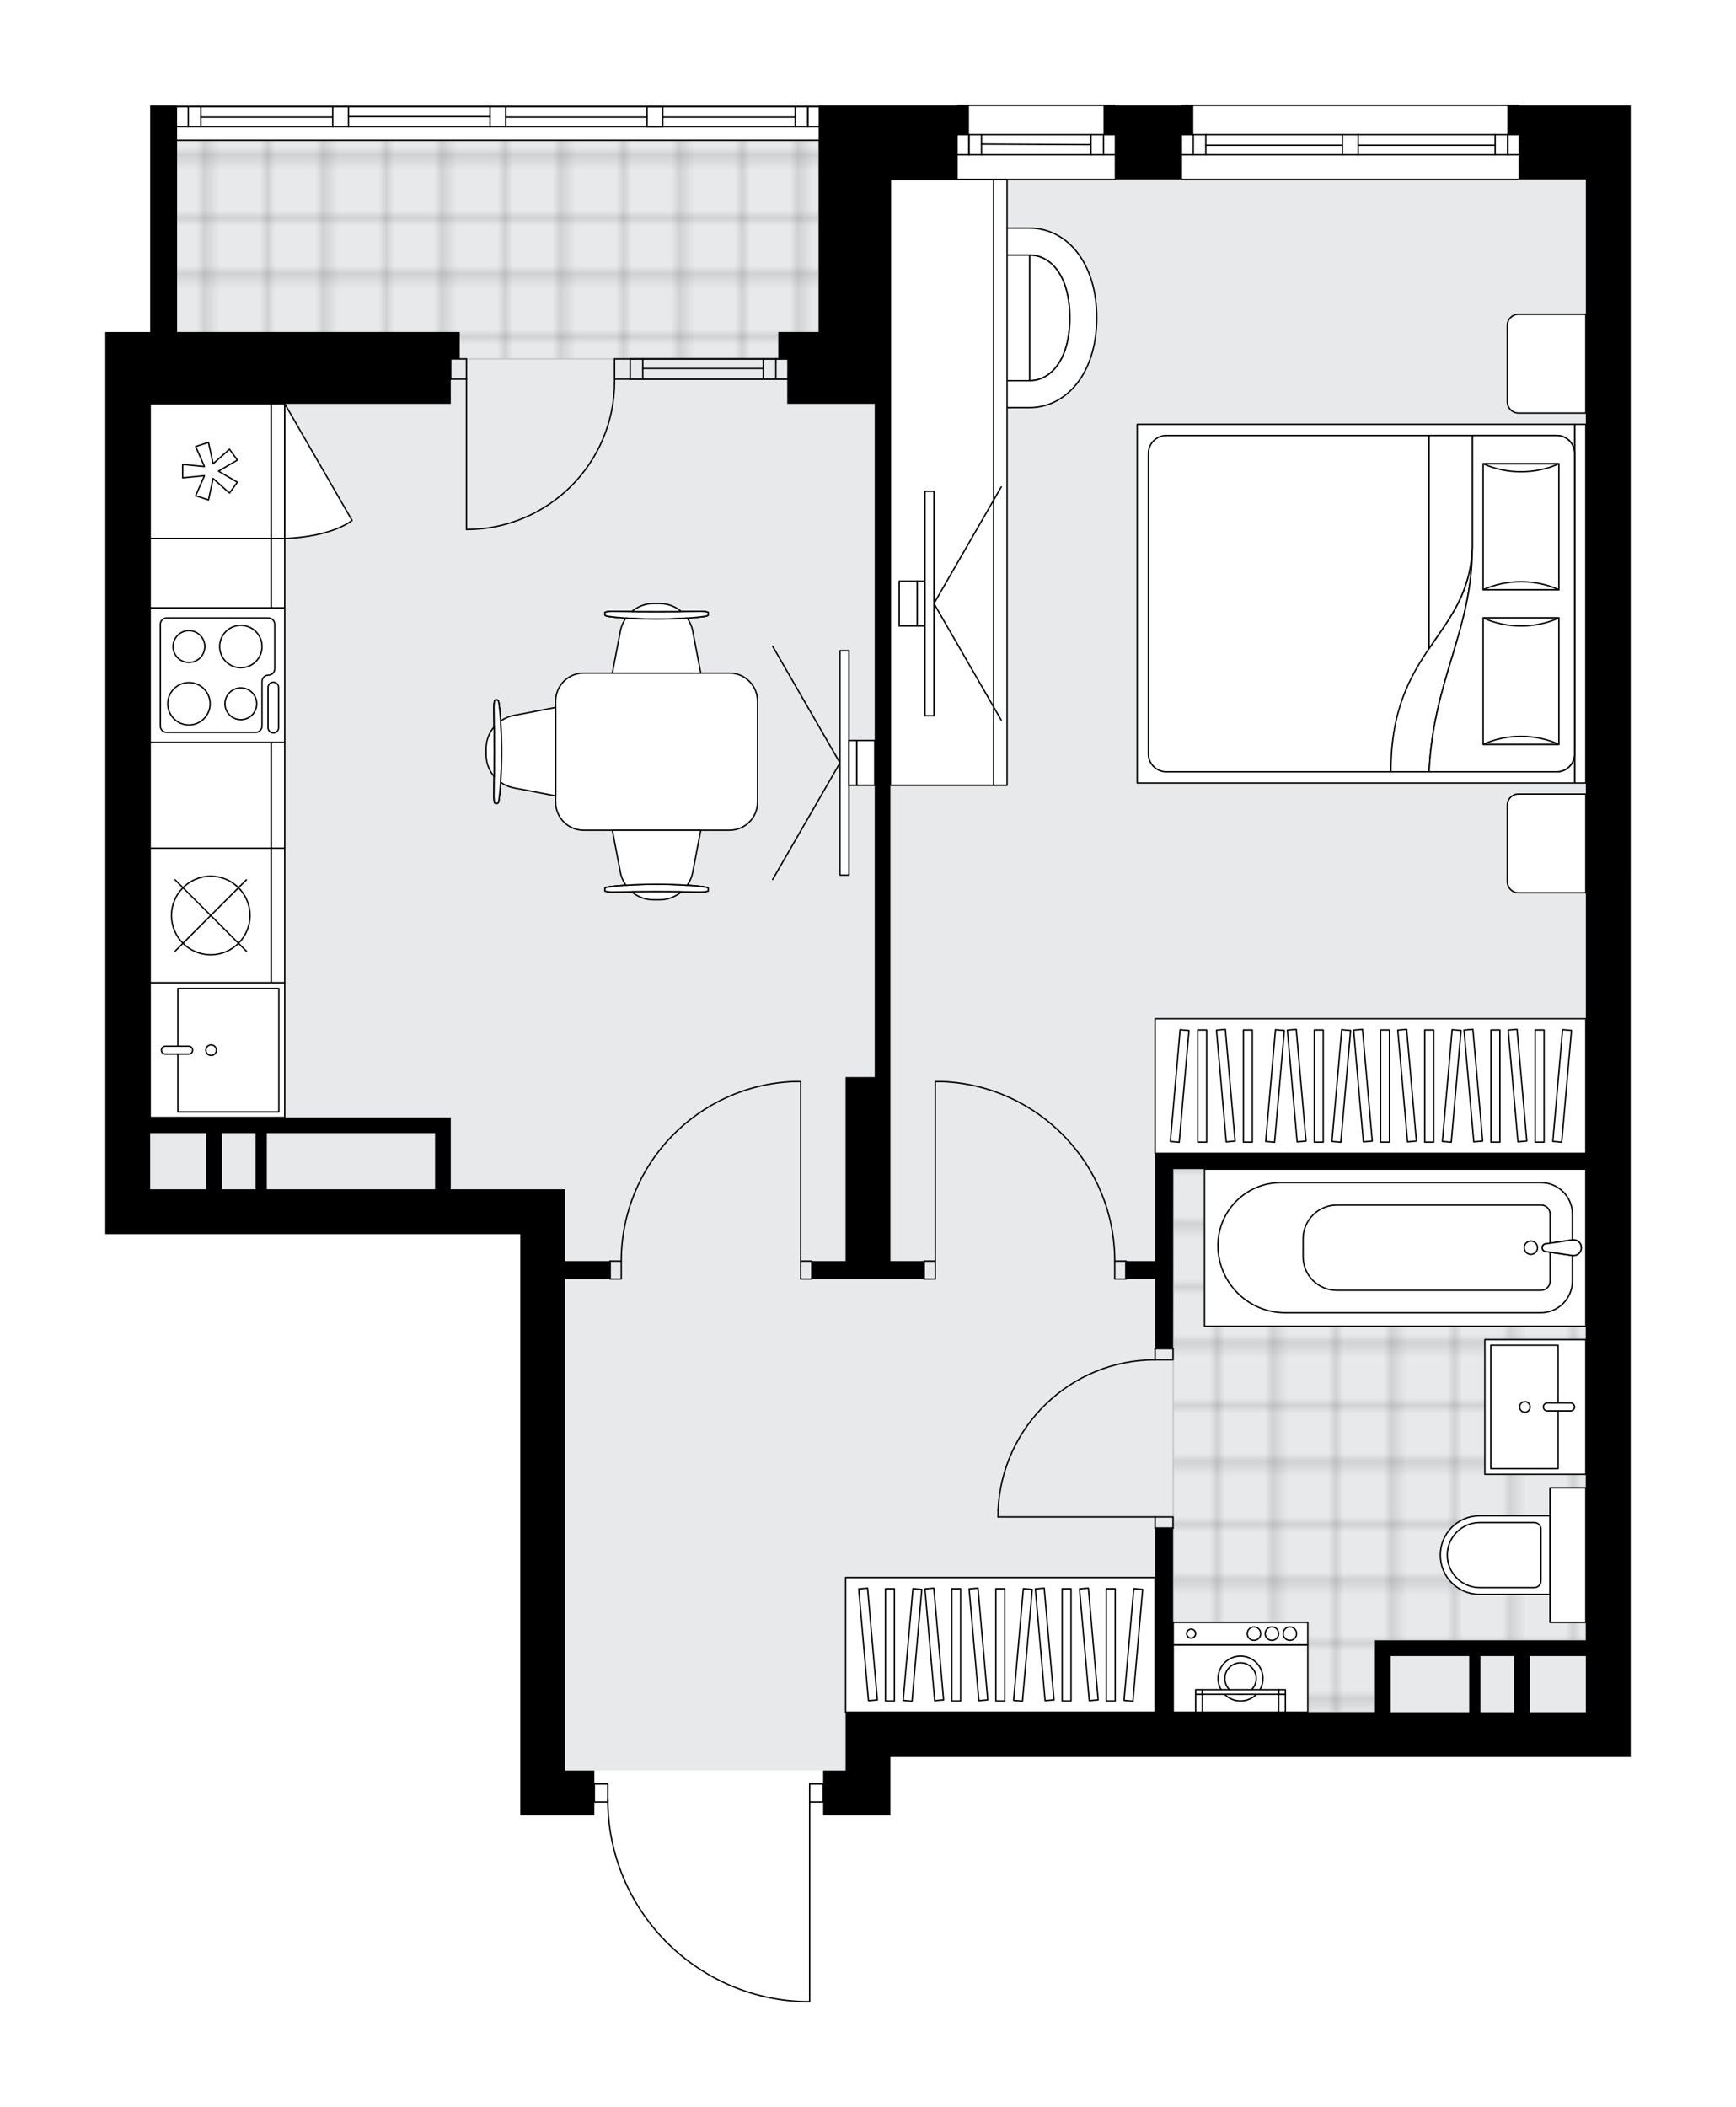 <svg xmlns="http://www.w3.org/2000/svg" xmlns:xlink="http://www.w3.org/1999/xlink" height="2000px" id="Layer_1" style="enable-background:new 0 0 1648.54 2000;" version="1.1" viewBox="0 0 1648.54 2000" width="1648.54px" x="0px" y="0px" xml:space="preserve">
<style type="text/css">
	.st0{fill:none;}
	.st1{opacity:0.25;fill:none;stroke:#070606;stroke-width:0.4;stroke-miterlimit:10;}
	.st2{fill:#FFFFFF;}
	.st3{fill:#E7E9EA;}
	.st4{fill:url(#SVGID_1_);stroke:#C8C8C8;stroke-width:1.3;stroke-miterlimit:10;}
	
		.st5{fill:url(#SVGID_00000020361128812070126920000003242478644290904483_);stroke:#C8C8C8;stroke-width:1.3;stroke-miterlimit:10;}
	.st6{fill:none;stroke:#000000;stroke-width:1.3;stroke-linecap:round;stroke-linejoin:round;stroke-miterlimit:10;}
	.st7{fill:#FFFFFF;stroke:#000000;stroke-width:1.3;stroke-linecap:round;stroke-linejoin:round;stroke-miterlimit:10;}
	.st8{font-family:'Arial-BoldMT';}
	.st9{font-size:111.65px;}
	.st10{font-size:94.473px;}
	.st11{font-family:'ArialMT';}
	.st12{font-size:40px;}
</style>
<pattern height="14.57" id="New_Pattern_Swatch_2" patternUnits="userSpaceOnUse" style="overflow:visible;" viewBox="7.49 -22.06 14.57 14.57" width="14.57" x="-175.48" y="0.49">
	<g>
		<rect class="st0" height="14.57" width="14.57" x="7.49" y="-22.06" />
		<g>
			<rect class="st1" height="7.29" width="7.29" x="14.77" y="-7.49" />
		</g>
		<g>
			<rect class="st1" height="7.29" width="7.29" x="0.2" y="-7.49" />
		</g>
		<g>
			<rect class="st1" height="7.29" width="7.29" x="22.06" y="-14.77" />
		</g>
		<g>
			<rect class="st1" height="7.29" width="7.29" x="7.49" y="-14.77" />
			<rect class="st1" height="7.29" width="7.29" x="14.77" y="-22.06" />
		</g>
		<g>
			<rect class="st1" height="7.29" width="7.29" x="0.2" y="-22.06" />
		</g>
		<g>
			<rect class="st1" height="7.29" width="7.29" x="22.06" y="-29.35" />
		</g>
		<g>
			<rect class="st1" height="7.29" width="7.29" x="7.49" y="-29.35" />
		</g>
	</g>
</pattern>
<path class="st2" d="M1548.54,100v8.52v19.17v255.62v447.34v191.72v453.73v191.72h-42.6H845.57v55.39h-42.6h-21.3  v-12.13h-12.13v184.93v2.83v1.16c0,0.36-0.29,0.65-0.65,0.65h-5.93v-0.01c-50.19-1.57-97.08-22.26-132.07-58.3  c-34.41-35.44-53.64-81.96-54.34-131.25h-12.17v12.13h-70.3v-42.6v-160.28v-348.84H142.6H100v-4.29V979.77V532.43v-71.5V340.71  v-25.56h42.6v-30.79V131.95V107.8V100h25.56v0.42h147.81h14.91h134.44h14.91h134.2h14.91H777.4c0,0,0,0,0,0V100h131.42  c0-0.36,0.29-0.65,0.65-0.65h149.12c0.36,0,0.65,0.29,0.65,0.65h62.6c0-0.36,0.29-0.65,0.65-0.65h319.53c0.36,0,0.65,0.29,0.65,0.65  H1548.54z" id="background" />
<g id="floor">
	<polygon class="st3" points="1505.93,170.3 845.57,170.3 845.57,133.02 168.17,133.02 168.17,383.32 142.6,383.32 142.6,1128.89    536.69,1128.89 536.69,1518.88 536.69,1625.23 536.69,1680.61 802.97,1680.61 802.97,1625.23 1505.93,1625.23  " />
	<pattern id="SVGID_1_" patternTransform="matrix(7.515 0 0 7.515 45704.375 33852.012)" xlink:href="#New_Pattern_Swatch_2">
	</pattern>
	<rect class="st4" height="207.69" width="611.18" x="166.23" y="133.02" />
	
		<pattern id="SVGID_00000065043588275320429810000015709301233105844406_" patternTransform="matrix(7.515 0 0 7.515 45704.375 33852.012)" xlink:href="#New_Pattern_Swatch_2">
	</pattern>
	
		<polygon points="   1505.93,1109.72 1114.12,1109.72 1114.12,1433.51 1114.12,1557.06 1114.12,1625.23 1305.69,1625.23 1305.69,1557.06    1505.93,1557.06  " style="fill:url(#SVGID_00000065043588275320429810000015709301233105844406_);stroke:#C8C8C8;stroke-width:1.3;stroke-miterlimit:10;" />
	<g id="LINE_00000022548907600321830520000012100777436416875181_">
		<line class="st6" x1="598.47" x2="747.58" y1="359.88" y2="359.88" />
	</g>
	<g id="LINE_00000119119516709897860680000007639897604258422155_">
		<line class="st6" x1="598.47" x2="747.58" y1="340.71" y2="340.71" />
	</g>
	<g id="LINE_00000106850982927611690660000017705471842995879584_">
		<line class="st6" x1="610.4" x2="724.85" y1="349.77" y2="349.77" />
	</g>
	<g id="LINE_00000157293934065613170580000018150344938502699448_">
		<line class="st6" x1="736.78" x2="736.78" y1="359.88" y2="340.71" />
	</g>
	<g id="LINE_00000067222455682959577840000006470620771168798869_">
		<line class="st6" x1="610.4" x2="610.4" y1="359.88" y2="340.71" />
	</g>
	<g id="LINE_00000123413112001923611830000004203826461877329341_">
		<line class="st6" x1="598.47" x2="747.58" y1="359.88" y2="359.88" />
	</g>
	<g id="LINE_00000042708455672507514440000006433708536388517035_">
		<line class="st6" x1="747.58" x2="598.47" y1="340.71" y2="340.71" />
	</g>
	<g id="LINE_00000176010166309155121890000016667055186175149740_">
		<line class="st6" x1="724.85" x2="724.85" y1="359.9" y2="340.73" />
	</g>
	<g id="LINE_00000046330184465213666860000004484180360115070345_">
		<line class="st6" x1="598.47" x2="598.47" y1="359.88" y2="340.71" />
	</g>
	<g id="LINE_00000062880345707090805300000009690795810940739456_">
		<line class="st6" x1="1442.03" x2="1122.5" y1="170.3" y2="170.3" />
	</g>
	<g id="LINE_00000112606968729169727790000018268042308937888653_">
		<line class="st6" x1="1122.5" x2="1274.81" y1="127.69" y2="127.69" />
	</g>
	<g id="LINE_00000023985653565646496500000017915564630302567594_">
		<line class="st6" x1="1289.72" x2="1442.03" y1="127.69" y2="127.69" />
	</g>
	<g id="LINE_00000016068124737269014380000007874494996041477052_">
		<line class="st6" x1="1431.76" x2="1431.76" y1="146.86" y2="127.69" />
	</g>
	<g id="LINE_00000060715356885005144650000005086325145478686647_">
		<line class="st6" x1="1133.15" x2="1133.15" y1="146.86" y2="127.69" />
	</g>
	<g id="LINE_00000168805448576607590720000004098414593381431937_">
		<line class="st6" x1="1122.5" x2="1274.81" y1="146.86" y2="146.86" />
	</g>
	<g id="LINE_00000113336780500397341070000009165755720798584980_">
		<line class="st6" x1="1289.72" x2="1442.03" y1="146.86" y2="146.86" />
	</g>
	<g id="LINE_00000004503905477348207160000010855869312677772719_">
		<line class="st6" x1="1289.72" x2="1419.83" y1="137.81" y2="137.81" />
	</g>
	<g id="LINE_00000126288485059983832880000016083995487429675684_">
		<line class="st6" x1="1145.08" x2="1274.81" y1="137.81" y2="137.81" />
	</g>
	<g id="LINE_00000163760029836309581890000007564672240053955773_">
		<line class="st6" x1="1145.08" x2="1145.08" y1="127.69" y2="146.86" />
	</g>
	<g id="LINE_00000123442542974708949750000000904684665646059685_">
		<line class="st6" x1="1431.76" x2="1431.76" y1="146.86" y2="127.69" />
	</g>
	<g id="LINE_00000133520590010438805990000016341714636034673834_">
		<line class="st6" x1="1419.83" x2="1419.83" y1="127.69" y2="146.86" />
	</g>
	<g id="LINE_00000122714828430457700640000006109633178555614136_">
		<line class="st6" x1="1274.81" x2="1274.81" y1="146.86" y2="127.69" />
	</g>
	<g id="LINE_00000140724682877262872960000010841569269364858770_">
		<line class="st6" x1="1274.81" x2="1289.72" y1="127.69" y2="127.69" />
	</g>
	<g id="LINE_00000107570498726835889570000004512792191825504906_">
		<line class="st6" x1="1289.72" x2="1289.72" y1="127.69" y2="146.86" />
	</g>
	<g id="LINE_00000116232557692889466560000002853499579288509866_">
		<line class="st6" x1="1289.72" x2="1274.81" y1="146.86" y2="146.86" />
	</g>
	<g id="LINE_00000051343311445845368600000004944759972918450623_">
		<line class="st6" x1="1122.5" x2="1442.03" y1="100" y2="100" />
	</g>
	<g id="LINE_00000178895778805271073550000004841397356420661128_">
		<line class="st6" x1="909.48" x2="1058.59" y1="100" y2="100" />
	</g>
	<g id="LINE_00000005247643570365635170000008853576957391081097_">
		<line class="st6" x1="1058.59" x2="909.48" y1="146.86" y2="146.86" />
	</g>
	<g id="LINE_00000025405450200161399870000003325363983454911886_">
		<line class="st6" x1="920.13" x2="920.13" y1="127.69" y2="146.86" />
	</g>
	<g id="LINE_00000056416635790624088020000003781696865190172809_">
		<line class="st6" x1="1047.94" x2="1047.94" y1="127.69" y2="146.86" />
	</g>
	<g id="LINE_00000139999604691506456560000002354617729084329364_">
		<line class="st6" x1="1058.59" x2="909.48" y1="127.69" y2="127.69" />
	</g>
	<g id="LINE_00000133491057627038871750000007525142918286194569_">
		<line class="st6" x1="1036.01" x2="932.06" y1="137.28" y2="136.75" />
	</g>
	<g id="LINE_00000133495493365970721530000014452119881170338983_">
		<line class="st6" x1="1036.01" x2="1036.01" y1="146.86" y2="127.69" />
	</g>
	<g id="LINE_00000115472724414800798290000010964095421181746357_">
		<line class="st6" x1="920.13" x2="920.13" y1="127.69" y2="146.86" />
	</g>
	<g id="LINE_00000105419947320696276000000000961222847428678800_">
		<line class="st6" x1="932.06" x2="932.06" y1="146.86" y2="127.69" />
	</g>
	<g id="LINE_00000067929684131020328160000016344376480819933056_">
		<line class="st6" x1="1058.59" x2="909.48" y1="170.3" y2="170.3" />
	</g>
	<g id="LWPOLYLINE_00000041294158281674660960000003367725753116736422_">
		<line class="st6" x1="315.98" x2="168.17" y1="120.24" y2="120.24" />
	</g>
	<g id="LWPOLYLINE_00000007388772091061030510000011496677010133804419_">
		<line class="st6" x1="330.89" x2="465.33" y1="120.24" y2="120.24" />
	</g>
	<g id="LWPOLYLINE_00000057122331765071858030000012500498265735780787_">
		<line class="st6" x1="480.24" x2="777.4" y1="120.24" y2="120.24" />
	</g>
	<g id="LWPOLYLINE_00000150083162471279306230000006551610257935962762_">
		<line class="st6" x1="315.98" x2="168.17" y1="101.07" y2="101.07" />
	</g>
	<g id="LWPOLYLINE_00000096048050501117411250000014596636194393746863_">
		<line class="st6" x1="330.89" x2="465.33" y1="101.07" y2="101.07" />
	</g>
	<g id="LWPOLYLINE_00000109722810072175438830000005640098906736996228_">
		<line class="st6" x1="480.24" x2="777.4" y1="101.07" y2="101.07" />
	</g>
	<g id="LINE_00000069398062603042637390000013784731379494838166_">
		<line class="st6" x1="777.4" x2="168.17" y1="133.02" y2="133.02" />
	</g>
	<g id="LINE_00000109001673075170947510000013841413932894506655_">
		<line class="st6" x1="767.13" x2="767.13" y1="120.24" y2="101.07" />
	</g>
	<g id="LINE_00000137840743778197063690000009561999721653062291_">
		<line class="st6" x1="178.82" x2="178.82" y1="120.24" y2="101.07" />
	</g>
	<g id="LINE_00000049191277481378790640000005992943252005999258_">
		<line class="st6" x1="480.24" x2="614.44" y1="111.18" y2="111.18" />
	</g>
	<g id="LINE_00000100345519984148423550000015678051456881712560_">
		<line class="st6" x1="190.75" x2="315.98" y1="111.18" y2="111.18" />
	</g>
	<g id="LINE_00000158744114080751903340000013001295839494069939_">
		<line class="st6" x1="190.75" x2="190.75" y1="101.07" y2="120.24" />
	</g>
	<g id="LINE_00000016034754318008640340000011662823445834691252_">
		<line class="st6" x1="767.13" x2="767.13" y1="120.24" y2="101.07" />
	</g>
	<g id="LINE_00000024693110448062182450000010086711743633417366_">
		<line class="st6" x1="755.2" x2="755.2" y1="101.07" y2="120.24" />
	</g>
	<g id="LINE_00000113314958447254029060000013750386589405804454_">
		<line class="st6" x1="465.33" x2="465.33" y1="120.24" y2="101.07" />
	</g>
	<g id="LINE_00000090256339500628684550000002602417689119119758_">
		<line class="st6" x1="465.33" x2="480.24" y1="101.07" y2="101.07" />
	</g>
	<g id="LINE_00000167383220437314518070000003731152463734190231_">
		<line class="st6" x1="480.24" x2="480.24" y1="101.07" y2="120.24" />
	</g>
	<g id="LINE_00000151531177262850601980000014438188014000828290_">
		<line class="st6" x1="480.24" x2="465.33" y1="120.24" y2="120.24" />
	</g>
	<g id="LINE_00000041990283497289635300000000231611893193827006_">
		<line class="st6" x1="168.17" x2="777.4" y1="101.07" y2="101.07" />
	</g>
	<g id="LINE_00000181775612016051520650000010763641203594967997_">
		<line class="st6" x1="315.98" x2="315.98" y1="120.24" y2="101.07" />
	</g>
	<g id="LINE_00000183226249987473621960000013059029575832351657_">
		<line class="st6" x1="315.98" x2="330.89" y1="101.07" y2="101.07" />
	</g>
	<g id="LINE_00000065059222589203898880000011433936874215672982_">
		<line class="st6" x1="330.89" x2="330.89" y1="101.07" y2="120.24" />
	</g>
	<g id="LINE_00000075152547815071986480000000562562872242349224_">
		<line class="st6" x1="330.89" x2="315.98" y1="120.24" y2="120.24" />
	</g>
	<g id="LINE_00000056388988049350125870000014924052282755987089_">
		<line class="st6" x1="330.89" x2="465.33" y1="110.65" y2="110.65" />
	</g>
	<g id="LINE_00000108285190579243421520000006087023211996585114_">
		<line class="st6" x1="614.44" x2="614.44" y1="120.24" y2="101.07" />
	</g>
	<g id="LINE_00000061466111125121894840000010605728566018220713_">
		<line class="st6" x1="614.44" x2="629.35" y1="101.07" y2="101.07" />
	</g>
	<g id="LINE_00000126297440795651349830000010217499302248818318_">
		<line class="st6" x1="629.35" x2="629.35" y1="101.07" y2="120.24" />
	</g>
	<g id="LINE_00000087378083720273965620000004676959306083456693_">
		<line class="st6" x1="629.35" x2="614.44" y1="120.24" y2="120.24" />
	</g>
	<g id="LINE_00000145024737421219708420000010405489752150477445_">
		<line class="st6" x1="629.35" x2="755.2" y1="111.18" y2="111.18" />
	</g>
	<g>
		<path d="M1431.38,100v7.8v0.72v19.17h10.65v42.6h63.91v114.07v98.95v77.62v369.73v191.72v72.43h-409v14.91v57.48v29.85h-27.69    v17.04h27.69v66.04h17.04l0.14-170.42h391.82v57.48v308.91v44.22v36.73h-185.33h-14.91v68.17h-191.72v-174.68h-17.04v69.78v104.89    H845.57h-42.6v55.39h-21.3v42.6h21.3h42.6v-55.39h660.36h42.6v-191.72v-453.73V830.66V383.32V127.69v-19.17V100H1431.38z     M1320.61,1625.22v-53.26h74.56v53.26H1320.61z M1405.81,1625.22v-53.26h31.95v53.26H1405.81z M1505.93,1625.22h-53.26v-53.26    h53.26V1625.22z" />
		<polygon points="830.66,1022.38 802.97,1022.38 802.97,1167.2 802.97,1197.05 771.01,1197.05 771.01,1214.1 802.97,1214.1     845.57,1214.1 877.52,1214.1 877.52,1197.05 845.57,1197.05 845.57,1022.38 845.57,383.32 845.57,170.3 909.48,170.3     909.48,127.69 920.13,127.69 920.13,108.52 920.13,100 777.4,100 777.4,107.8 777.4,108.52 777.4,127.69 777.4,284.37     777.4,315.15 739.06,315.15 739.06,340.71 747.58,340.71 747.58,383.32 802.97,383.32 830.66,383.32 830.66,460.93   " />
		<path d="M536.69,1128.89h-42.6h-66.04v-68.17h-14.91H142.6v-80.95V532.43V383.32h285.45v-42.6h8.52v-25.56H168.17v-183.2V100    H142.6v7.8v24.15v152.41v30.79H100v25.56v120.22v71.5v447.34v187.43v4.29h42.6h351.48v348.84v160.28v42.6h70.3v-42.6h-27.69    V1214.1h42.6v-17.04h-42.6V1128.89z M142.6,1128.89v-53.26h53.26v53.26H142.6z M210.77,1128.89v-53.26h31.95v53.26H210.77z     M253.37,1128.89v-53.26h159.77v53.26H253.37z" />
		<polygon points="1058.59,170.3 1122.5,170.3 1122.5,127.69 1133.15,127.69 1133.15,108.52 1133.15,100 1047.94,100 1047.94,107.8     1047.94,108.52 1047.94,127.69 1058.59,127.69   " />
	</g>
	<g id="LWPOLYLINE_00000079476702540240824460000016175519102278384529_">
		<rect class="st6" height="10.65" width="17.04" x="1096.93" y="1439.9" />
	</g>
	<g id="LWPOLYLINE_00000036226775847405974460000012025890318670452662_">
		<rect class="st6" height="10.65" width="17.04" x="1096.93" y="1280.13" />
	</g>
	<g id="LINE_00000045600751730893272540000002311813953917661318_">
		<line class="st6" x1="1096.93" x2="1113.98" y1="1450.55" y2="1450.55" />
	</g>
	<g id="LINE_00000003816066015133873000000001210186542273910694_">
		<line class="st6" x1="1096.93" x2="1113.98" y1="1280.13" y2="1280.13" />
	</g>
	<g id="LINE_00000180340158830301391180000010115623364413755564_">
		<line class="st6" x1="1096.93" x2="947.82" y1="1439.9" y2="1439.9" />
	</g>
	<g id="ARC_00000013150718644196912070000016855814322880873642_">
		<path class="st6" d="M947.82,1433.51c3.55-79.79,69.24-142.67,149.11-142.72" />
	</g>
	<g id="LINE_00000085950270870430329220000017323173700538746303_">
		<line class="st6" x1="947.82" x2="947.82" y1="1439.9" y2="1433.51" />
	</g>
	<g id="LWPOLYLINE_00000054243764590557233710000011626821189585785231_">
		<rect class="st6" height="17.04" width="10.65" x="877.52" y="1197.05" />
	</g>
	<g id="LWPOLYLINE_00000080901496890634123610000010615467073735469481_">
		<rect class="st6" height="17.04" width="10.65" x="1058.59" y="1197.05" />
	</g>
	<g id="LINE_00000000187376895310720350000000645192305779358353_">
		<line class="st6" x1="877.52" x2="877.52" y1="1197.05" y2="1214.1" />
	</g>
	<g id="LINE_00000174567545131808538190000006224285319535848845_">
		<line class="st6" x1="1069.24" x2="1069.24" y1="1197.05" y2="1214.1" />
	</g>
	<g id="LINE_00000005982675261515557770000003593578654540013191_">
		<line class="st6" x1="888.17" x2="888.17" y1="1197.05" y2="1026.64" />
	</g>
	<g id="LINE_00000060000979012153915870000007626742001892180397_">
		<line class="st6" x1="894.57" x2="888.17" y1="1026.64" y2="1026.64" />
	</g>
	<g id="ARC_00000103240877898259247570000004293640064120900992_">
		<path class="st6" d="M894.57,1026.64c91.56,3.55,163.98,78.78,164.03,170.42" />
	</g>
	<g id="LWPOLYLINE_00000137117181744292735890000006973432099335410338_">
		<rect class="st6" height="17.04" width="10.65" x="760.36" y="1197.05" />
	</g>
	<g id="LWPOLYLINE_00000155830256012690269500000005996679668262390181_">
		<rect class="st6" height="17.04" width="10.65" x="579.3" y="1197.05" />
	</g>
	<g id="LINE_00000096744204544974172650000003763455081956122251_">
		<line class="st6" x1="771.01" x2="771.01" y1="1197.05" y2="1214.1" />
	</g>
	<g id="LINE_00000015352501036401586480000002210504979266044044_">
		<line class="st6" x1="579.3" x2="579.3" y1="1197.05" y2="1214.1" />
	</g>
	<g id="LINE_00000098179585564331157210000015806232827456529796_">
		<line class="st6" x1="760.36" x2="760.36" y1="1197.05" y2="1026.64" />
	</g>
	<g id="LINE_00000013165732008638560900000012008399308764793532_">
		<line class="st6" x1="753.97" x2="760.36" y1="1026.64" y2="1026.64" />
	</g>
	<g id="ARC_00000129900712031188522370000016794899127274867347_">
		<path class="st6" d="M589.95,1197.05c0.05-91.63,72.46-166.87,164.03-170.42" />
	</g>
	<g id="ARC_00000059300707472505502580000000416919849676446871_">
		<path class="st6" d="M583.56,359.88c0.01,0.7,0.02,1.39,0.02,2.09c0.01,77.66-62.95,140.63-140.61,140.63" />
	</g>
	<g id="LINE_00000011734027870821332140000007357849212628446882_">
		<line class="st6" x1="442.96" x2="442.96" y1="359.88" y2="502.61" />
	</g>
	<g id="LINE_00000119832928910654346490000011083970264369973901_">
		<line class="st6" x1="598.47" x2="583.56" y1="359.88" y2="359.88" />
	</g>
	<g id="LINE_00000093172576864714678850000013274369933960985782_">
		<line class="st6" x1="583.56" x2="583.56" y1="359.88" y2="340.71" />
	</g>
	<g id="LINE_00000126290831516670099820000003133814643123115689_">
		<line class="st6" x1="583.56" x2="598.47" y1="340.71" y2="340.71" />
	</g>
	<g id="LINE_00000106843669259544362390000009154986820978455426_">
		<line class="st6" x1="428.05" x2="442.96" y1="340.71" y2="340.71" />
	</g>
	<g id="LINE_00000021832123410927463100000000858904426044438447_">
		<line class="st6" x1="442.96" x2="442.96" y1="340.71" y2="359.88" />
	</g>
	<g id="LINE_00000087372651114706611710000014749476546582762898_">
		<line class="st6" x1="442.96" x2="428.05" y1="359.88" y2="359.88" />
	</g>
	<g id="LINE_00000078724258197123895700000006794653931715061423_">
		<line class="st6" x1="428.05" x2="428.05" y1="340.71" y2="359.88" />
	</g>
	<g id="LWPOLYLINE_00000027565628299868587820000002825454191532066181_">
		<rect class="st6" height="17.04" width="12.78" x="564.38" y="1693.39" />
	</g>
	<g id="LWPOLYLINE_00000029030298085118393500000007061750890364432009_">
		<rect class="st6" height="17.04" width="12.78" x="768.88" y="1693.39" />
	</g>
	<g id="LWPOLYLINE_00000084488824354774275740000011096093426622188720_">
		<path class="st6" d="M577.17,1708.28c0,103.72,82.46,188.65,186.13,191.72h5.58" />
	</g>
	<g id="LINE_00000079478095693169955340000002401054896891690163_">
		<line class="st6" x1="768.88" x2="768.88" y1="1708.28" y2="1900" />
	</g>
</g>
<g id="mebel">
	<g>
		
			<rect class="st7" height="409" transform="matrix(-1.531621e-10 1 -1 -1.531621e-10 2332.331 -270.534)" width="127.81" x="1237.53" y="826.4" />
		<g>
			
				<rect class="st7" height="8.46" transform="matrix(-1.347466e-10 1 -1 -1.347466e-10 2492.936 -431.14)" width="106.51" x="1408.78" y="1026.67" />
			
				<rect class="st7" height="8.46" transform="matrix(-1.347635e-10 1 -1 -1.347635e-10 2450.996 -389.199)" width="106.51" x="1366.84" y="1026.67" />
			
				<rect class="st7" height="8.46" transform="matrix(-1.347466e-10 1 -1 -1.347466e-10 2388.084 -326.288)" width="106.51" x="1303.93" y="1026.67" />
			
				<rect class="st7" height="8.46" transform="matrix(-1.347635e-10 1 -1 -1.347635e-10 2346.144 -284.347)" width="106.51" x="1261.99" y="1026.67" />
			
				<rect class="st7" height="8.46" transform="matrix(-1.347635e-10 1 -1 -1.347635e-10 2283.232 -221.436)" width="106.51" x="1199.08" y="1026.67" />
			
				<rect class="st7" height="8.46" transform="matrix(-0.087 0.996 -0.996 -0.087 2639.237 -356.618)" width="106.51" x="1429.75" y="1026.67" />
			
				<rect class="st7" height="8.46" transform="matrix(-0.087 0.996 -0.996 -0.087 2525.246 -252.165)" width="106.51" x="1324.9" y="1026.67" />
			
				<rect class="st7" height="8.46" transform="matrix(-0.087 0.996 -0.996 -0.087 2411.256 -147.712)" width="106.51" x="1220.05" y="1026.67" />
			
				<rect class="st7" height="8.46" transform="matrix(0.087 0.996 -0.996 0.087 2342.446 -494.535)" width="106.51" x="1387.81" y="1026.67" />
			
				<rect class="st7" height="8.46" transform="matrix(0.087 0.996 -0.996 0.087 2304.16 -452.753)" width="106.51" x="1345.87" y="1026.67" />
			
				<rect class="st7" height="8.46" transform="matrix(0.087 0.996 -0.996 0.087 2246.732 -390.082)" width="106.51" x="1282.96" y="1026.67" />
			
				<rect class="st7" height="8.46" transform="matrix(0.087 0.996 -0.996 0.087 2208.447 -348.3)" width="106.51" x="1241.02" y="1026.67" />
			
				<rect class="st7" height="8.46" transform="matrix(-0.087 0.996 -0.996 -0.087 2342.861 -85.04)" width="106.51" x="1157.14" y="1026.67" />
			
				<rect class="st7" height="8.46" transform="matrix(-0.087 0.996 -0.996 -0.087 2244.433 5.152)" width="106.51" x="1066.6" y="1026.67" />
			
				<rect class="st7" height="8.46" transform="matrix(0.087 0.996 -0.996 0.087 2151.019 -285.628)" width="106.51" x="1178.11" y="1026.67" />
			
				<rect class="st7" height="8.46" transform="matrix(-1.347635e-10 1 -1 -1.347635e-10 2215.885 -154.089)" width="106.51" x="1131.73" y="1026.67" />
			
				<rect class="st7" height="8.46" transform="matrix(-1.347466e-10 1 -1 -1.347466e-10 2172.532 -110.736)" width="106.51" x="1088.38" y="1026.67" />
			
				<rect class="st7" height="8.46" transform="matrix(0.087 0.996 -0.996 0.087 2089.541 -218.538)" width="106.51" x="1110.76" y="1026.67" />
		</g>
	</g>
	<g>
		
			<rect class="st7" height="293.97" transform="matrix(-1.101538e-10 1 -1 -1.101538e-10 2511.268 611.369)" width="127.81" x="886.04" y="1414.33" />
		<g>
			
				<rect class="st7" height="8.46" transform="matrix(-1.347466e-10 1 -1 -1.347466e-10 2616.12 506.517)" width="106.51" x="1001.55" y="1557.09" />
			
				<rect class="st7" height="8.46" transform="matrix(-1.347635e-10 1 -1 -1.347635e-10 2574.179 548.458)" width="106.51" x="959.61" y="1557.09" />
			
				<rect class="st7" height="8.46" transform="matrix(-1.347466e-10 1 -1 -1.347466e-10 2511.268 611.369)" width="106.51" x="896.69" y="1557.09" />
			
				<rect class="st7" height="8.46" transform="matrix(-1.347804e-10 1 -1 -1.347804e-10 2469.327 653.31)" width="106.51" x="854.75" y="1557.09" />
			
				<rect class="st7" height="8.46" transform="matrix(-1.347635e-10 1 -1 -1.347635e-10 2406.416 716.222)" width="106.51" x="791.84" y="1557.09" />
			
				<rect class="st7" height="8.46" transform="matrix(-0.087 0.996 -0.996 -0.087 2724.909 625.718)" width="106.51" x="1022.52" y="1557.09" />
			
				<rect class="st7" height="8.46" transform="matrix(-0.087 0.996 -0.996 -0.087 2610.918 730.172)" width="106.51" x="917.66" y="1557.09" />
			
				<rect class="st7" height="8.46" transform="matrix(-0.087 0.996 -0.996 -0.087 2496.927 834.625)" width="106.51" x="812.81" y="1557.09" />
			
				<rect class="st7" height="8.46" transform="matrix(0.087 0.996 -0.996 0.087 2499.104 395.344)" width="106.51" x="980.58" y="1557.09" />
			
				<rect class="st7" height="8.46" transform="matrix(0.087 0.996 -0.996 0.087 2460.818 437.125)" width="106.51" x="938.63" y="1557.09" />
			
				<rect class="st7" height="8.46" transform="matrix(0.087 0.996 -0.996 0.087 2403.39 499.797)" width="106.51" x="875.72" y="1557.09" />
			
				<rect class="st7" height="8.46" transform="matrix(0.087 0.996 -0.996 0.087 2365.105 541.578)" width="106.51" x="833.78" y="1557.09" />
			
				<rect class="st7" height="8.46" transform="matrix(0.087 0.996 -0.996 0.087 2307.677 604.25)" width="106.51" x="770.87" y="1557.09" />
		</g>
	</g>
	<g>
		<g>
			<g id="LINE_00000126298473943784732760000017592209856813578638_">
				<line class="st7" x1="797.64" x2="733.73" y1="724.15" y2="834.84" />
			</g>
			<g id="LINE_00000171701373131131024820000010770673024236915096_">
				<line class="st7" x1="797.64" x2="733.73" y1="724.15" y2="613.46" />
			</g>
		</g>
		<rect class="st7" height="213.02" width="8.52" x="797.64" y="617.64" />
		
			<rect class="st7" height="42.6" transform="matrix(-1 -1.224647e-16 1.224647e-16 -1 1619.777 1448.298)" width="7.46" x="806.16" y="702.85" />
		<rect class="st7" height="42.6" width="17.04" x="813.62" y="702.85" />
	</g>
	<g>
		<g>
			<g>
				<path class="st7" d="M871.19,258.02v87.39c0,8.8,7.13,15.93,15.93,15.93h90.69V242.09h-90.69      C878.32,242.09,871.19,249.22,871.19,258.02z" />
				<path class="st7" d="M977.81,361.33c20.69,0,38.18-20.82,38.18-59.65s-17.27-59.6-38.18-59.6V361.33z" />
				<path class="st7" d="M977.81,216.53c34.89,0,63.69,32.22,63.69,85.16s-29.17,85.21-63.69,85.21h-90.64v-25.56h90.64      c20.69,0,38.18-20.82,38.18-59.65s-17.27-59.6-38.18-59.6h-90.64v-25.56H977.81z" />
			</g>
		</g>
		<g>
			<g>
				
					<rect class="st7" height="97.99" transform="matrix(-2.951321e-10 1 -1 -2.951321e-10 1352.438 -436.69)" width="575.15" x="606.99" y="408.88" />
				
					<rect class="st7" height="12.78" transform="matrix(-1.986404e-10 1 -1 -1.986404e-10 1407.823 -492.075)" width="575.15" x="662.37" y="451.48" />
			</g>
			<g>
				<g>
					<g id="LINE_00000018956634203295227460000003930813366669406882_">
						<line class="st7" x1="886.9" x2="950.81" y1="572.89" y2="462.2" />
					</g>
					<g id="LINE_00000129903570059568366860000013371864644261761466_">
						<line class="st7" x1="886.9" x2="950.81" y1="572.89" y2="683.58" />
					</g>
				</g>
				
					<rect class="st7" height="213.02" transform="matrix(-1 -2.214816e-10 2.214816e-10 -1 1765.285 1145.78)" width="8.52" x="878.38" y="466.38" />
				<rect class="st7" height="42.6" width="7.46" x="870.93" y="551.59" />
				
					<rect class="st7" height="42.6" transform="matrix(-1 -2.245769e-10 2.245769e-10 -1 1724.811 1145.78)" width="17.04" x="853.88" y="551.59" />
			</g>
		</g>
	</g>
	<g>
		<path class="st7" d="M692.74,788.08H554.27c-14.71,0-26.63-11.92-26.63-26.63v-95.92c0-14.71,11.92-26.63,26.63-26.63h138.46    c14.71,0,26.63,11.92,26.63,26.63v95.92C719.36,776.16,707.44,788.08,692.74,788.08z" />
		<g>
			<g id="LINE_00000040561266062482225480000003732265798095887512_">
				<path class="st7" d="M667.77,585.26c-25.78,3.24-62.8,3.24-88.58,0c-2.98-0.37-4.7-0.93-4.7-1.53v-0.15v-2.1      c0-0.63,3.34-1.15,7.46-1.15c27.62,0.44,55.46,0.44,83.08,0c4.12,0,7.46,0.51,7.46,1.15v2.1v0.15      C672.47,584.32,670.74,584.88,667.77,585.26z" />
			</g>
			<g id="LINE_00000073706538775776040850000002133511536496039057_">
				<path class="st7" d="M667.77,585.26c-25.78,3.24-62.8,3.24-88.58,0c-2.98-0.37-4.7-0.93-4.7-1.53v-0.15v-2.1      c0-0.63,3.34-1.15,7.46-1.15c27.62,0.44,55.46,0.44,83.08,0c4.12,0,7.46,0.51,7.46,1.15v2.1v0.15      C672.47,584.32,670.74,584.88,667.77,585.26z" />
			</g>
			<g id="LINE_00000170275610291480177330000008086901070337033093_">
				<path class="st7" d="M667.77,585.26c-25.78,3.24-62.8,3.24-88.58,0c-2.98-0.37-4.7-0.93-4.7-1.53v-0.15v-2.1      c0-0.63,3.34-1.15,7.46-1.15c27.62,0.44,55.46,0.44,83.08,0c4.12,0,7.46,0.51,7.46,1.15v2.1v0.15      C672.47,584.32,670.74,584.88,667.77,585.26z" />
			</g>
			<path class="st7" d="M647.02,580.47c-5.61-4.74-12.82-7.57-20.61-7.57h-5.87c-7.79,0-15,2.83-20.61,7.57     C615.63,580.61,631.32,580.61,647.02,580.47z" />
			<path class="st7" d="M665.44,638.91l-7.64-40.04c-0.86-4.53-2.75-8.61-5.25-12.2c-18.48,1.3-39.67,1.3-58.15,0     c-2.5,3.59-4.38,7.67-5.25,12.2l-7.64,40.04H665.44z" />
		</g>
		<g>
			<g id="LINE_00000039101016334861584220000011417186658535796128_">
				<path class="st7" d="M473.99,669.21c3.24,25.78,3.24,62.8,0,88.58c-0.37,2.98-0.93,4.7-1.53,4.7h-0.15h-2.1      c-0.63,0-1.15-3.34-1.15-7.46c0.44-27.62,0.44-55.46,0-83.08c0-4.12,0.51-7.46,1.15-7.46h2.1h0.15      C473.06,664.5,473.62,666.23,473.99,669.21z" />
			</g>
			<g id="LINE_00000120552151402780538590000005719176762441870227_">
				<path class="st7" d="M473.99,669.21c3.24,25.78,3.24,62.8,0,88.58c-0.37,2.98-0.93,4.7-1.53,4.7h-0.15h-2.1      c-0.63,0-1.15-3.34-1.15-7.46c0.44-27.62,0.44-55.46,0-83.08c0-4.12,0.51-7.46,1.15-7.46h2.1h0.15      C473.06,664.5,473.62,666.23,473.99,669.21z" />
			</g>
			<g id="LINE_00000067208156336247884530000001876316173673828004_">
				<path class="st7" d="M473.99,669.21c3.24,25.78,3.24,62.8,0,88.58c-0.37,2.98-0.93,4.7-1.53,4.7h-0.15h-2.1      c-0.63,0-1.15-3.34-1.15-7.46c0.44-27.62,0.44-55.46,0-83.08c0-4.12,0.51-7.46,1.15-7.46h2.1h0.15      C473.06,664.5,473.62,666.23,473.99,669.21z" />
			</g>
			<path class="st7" d="M469.21,689.95c-4.74,5.61-7.57,12.82-7.57,20.61v5.87c0,7.79,2.83,15,7.57,20.61     C469.35,721.35,469.35,705.65,469.21,689.95z" />
			<path class="st7" d="M527.64,671.53l-40.04,7.64c-4.53,0.86-8.61,2.75-12.2,5.25c1.3,18.48,1.3,39.67,0,58.15     c3.59,2.5,7.67,4.38,12.2,5.25l40.04,7.64V671.53z" />
		</g>
		<g>
			<g id="LINE_00000109005155588600202480000009956221162868419743_">
				<path class="st7" d="M579.18,841.74c25.78-3.24,62.8-3.24,88.58,0c2.98,0.37,4.7,0.93,4.7,1.53v0.15v2.1      c0,0.63-3.34,1.15-7.46,1.15c-27.62-0.44-55.46-0.44-83.08,0c-4.12,0-7.46-0.51-7.46-1.15v-2.1v-0.15      C574.48,842.67,576.21,842.11,579.18,841.74z" />
			</g>
			<g id="LINE_00000122692624194622677650000004047399625960957882_">
				<path class="st7" d="M579.18,841.74c25.78-3.24,62.8-3.24,88.58,0c2.98,0.37,4.7,0.93,4.7,1.53v0.15v2.1      c0,0.63-3.34,1.15-7.46,1.15c-27.62-0.44-55.46-0.44-83.08,0c-4.12,0-7.46-0.51-7.46-1.15v-2.1v-0.15      C574.48,842.67,576.21,842.11,579.18,841.74z" />
			</g>
			<g id="LINE_00000137817261350588921820000013407047997690778512_">
				<path class="st7" d="M579.18,841.74c25.78-3.24,62.8-3.24,88.58,0c2.98,0.37,4.7,0.93,4.7,1.53v0.15v2.1      c0,0.63-3.34,1.15-7.46,1.15c-27.62-0.44-55.46-0.44-83.08,0c-4.12,0-7.46-0.51-7.46-1.15v-2.1v-0.15      C574.48,842.67,576.21,842.11,579.18,841.74z" />
			</g>
			<path class="st7" d="M599.93,846.52c5.61,4.74,12.82,7.57,20.61,7.57h5.87c7.79,0,15-2.83,20.61-7.57     C631.32,846.38,615.63,846.38,599.93,846.52z" />
			<path class="st7" d="M581.51,788.08l7.64,40.04c0.86,4.53,2.75,8.61,5.25,12.2c18.48-1.3,39.67-1.3,58.15,0     c2.5-3.59,4.38-7.67,5.25-12.2l7.64-40.04H581.51z" />
		</g>
	</g>
	<g>
		<path class="st7" d="M1431.37,308.8v72.63c0,5.88,4.77,10.65,10.65,10.65h63.91v-93.73h-64.11    C1436.05,298.35,1431.37,303.03,1431.37,308.8z" />
		<path class="st7" d="M1431.37,764.18v72.63c0,5.88,4.77,10.65,10.65,10.65h63.91v-93.73h-64.11    C1436.05,753.73,1431.37,758.41,1431.37,764.18z" />
		<g>
			
				<rect class="st7" height="10.65" transform="matrix(-3.591760e-10 1 -1 -3.591760e-10 2073.607 -927.605)" width="340.54" x="1330.34" y="567.68" />
			
				<rect class="st7" height="415.39" transform="matrix(-3.591760e-10 1 -1 -3.591760e-10 1860.587 -714.585)" width="340.54" x="1117.32" y="365.31" />
			<path class="st7" d="M1495.28,430.42v285.16c0,9.41-7.63,17.04-17.04,17.04h-370.66c-9.41,0-17.04-7.63-17.04-17.04V430.42     c0-9.41,7.63-17.04,17.04-17.04h370.66C1487.65,413.38,1495.28,421.01,1495.28,430.42z" />
			<path class="st7" d="M1357.07,732.62c4.36-89.07,41.06-133.21,41.09-213.41c-2.9,85.82-77.47,94.98-77.31,213.41L1357.07,732.62z     " />
			<g>
				<path class="st7" d="M1357.07,732.62c4.36-89.07,41.06-133.21,41.09-213.41l0-105.83h80.07c9.41,0,17.04,7.63,17.04,17.04      v285.16c0,9.41-7.63,17.04-17.04,17.04L1357.07,732.62L1357.07,732.62z" />
			</g>
			
				<rect class="st7" height="71.93" transform="matrix(-3.591573e-10 1 -1 -3.591573e-10 1944.344 -944.396)" width="119.5" x="1384.62" y="464.01" />
			<path class="st7" d="M1408.4,559.73c22.59-10.12,49.34-10.12,71.93,0H1408.4z" />
			<path class="st7" d="M1480.34,440.22c-22.59,10.12-49.34,10.12-71.93,0L1480.34,440.22z" />
			
				<rect class="st7" height="71.93" transform="matrix(-3.591431e-10 1 -1 -3.591431e-10 2090.919 -797.821)" width="119.96" x="1384.39" y="610.58" />
			<path class="st7" d="M1408.4,706.53c22.59-10.16,49.34-10.16,71.93,0H1408.4z" />
			<path class="st7" d="M1480.34,586.57c-22.59,10.16-49.34,10.16-71.93,0L1480.34,586.57z" />
			<g>
				<path class="st7" d="M1398.16,519.21V413.38h-41.09v202.21C1376.46,586.94,1396.68,563.09,1398.16,519.21z" />
			</g>
		</g>
	</g>
	<g>
		<g>
			
				<rect class="st7" height="63.91" transform="matrix(-1 -9.004454e-11 9.004454e-11 -1 2356.041 3186.543)" width="127.81" x="1114.11" y="1561.32" />
			
				<rect class="st7" height="21.3" transform="matrix(-1 -9.004454e-11 9.004454e-11 -1 2356.041 3101.335)" width="127.81" x="1114.11" y="1540.02" />
			<g id="CIRCLE_00000090272499484281612000000001427899024884500866_">
				<circle class="st7" cx="1178.02" cy="1593.27" r="21.3" />
			</g>
			<g id="CIRCLE_00000142872942780239329050000016666674158537715631_">
				<circle class="st7" cx="1178.02" cy="1593.27" r="14.91" />
			</g>
			<g id="CIRCLE_00000119822722083756109000000007178307623691047301_">
				<circle class="st7" cx="1131.16" cy="1550.67" r="4.26" />
			</g>
			<g id="CIRCLE_00000102513017506812597080000015518095887783948934_">
				<circle class="st7" cx="1190.8" cy="1550.67" r="6.39" />
			</g>
			<g id="CIRCLE_00000049214734888315197380000008020050475060703645_">
				<circle class="st7" cx="1207.84" cy="1550.67" r="6.39" />
			</g>
			<g id="CIRCLE_00000079486435213754934570000006097653384926526102_">
				<circle class="st7" cx="1224.89" cy="1550.67" r="6.39" />
			</g>
		</g>
		<g>
			
				<rect class="st7" height="17.04" transform="matrix(-1 -8.339830e-11 8.339830e-11 -1 2434.859 3233.408)" width="6.39" x="1214.23" y="1608.18" />
			
				<rect class="st7" height="4.26" transform="matrix(-1 -8.339830e-11 8.339830e-11 -1 2434.859 3212.106)" width="6.39" x="1214.23" y="1603.92" />
			
				<rect class="st7" height="17.04" transform="matrix(-1 -8.339830e-11 8.339830e-11 -1 2277.224 3233.408)" width="6.39" x="1135.42" y="1608.18" />
			
				<rect class="st7" height="4.26" transform="matrix(-1 -8.339830e-11 8.339830e-11 -1 2277.224 3212.106)" width="6.39" x="1135.42" y="1603.92" />
			<rect class="st7" height="4.26" width="72.43" x="1141.81" y="1603.92" />
		</g>
	</g>
	<g>
		
			<rect class="st7" height="95.86" transform="matrix(-1.836970e-16 1 -1 -1.836970e-16 2793.515 -122.48)" width="127.82" x="1394.09" y="1287.59" />
		
			<rect class="st7" height="63.91" transform="matrix(-1.836970e-16 1 -1 -1.836970e-16 2783.125 -112.134)" width="117.16" x="1389.05" y="1303.54" />
		<path class="st7" d="M1465.59,1335.5L1465.59,1335.5c0-2.08,1.69-3.77,3.77-3.77h22.09c2.08,0,3.77,1.69,3.77,3.77l0,0    c0,2.08-1.69,3.77-3.77,3.77h-22.09C1467.27,1339.26,1465.59,1337.58,1465.59,1335.5z" />
		<circle class="st7" cx="1448.04" cy="1335.5" r="5.01" />
	</g>
	<g>
		
			<rect class="st7" height="127.81" transform="matrix(6.123234e-17 -1 1 6.123234e-17 -434.374 847.391)" width="127.81" x="142.6" y="576.98" />
		<path class="st7" d="M158.28,695.2h84.5c3.33,0,6.04-2.7,6.04-6.04v-42.25c0-3.33,2.7-6.04,6.04-6.04h0c3.33,0,6.04-2.7,6.04-6.04    V592.6c0-3.33-2.7-6.04-6.04-6.04h-96.57c-3.33,0-6.04,2.7-6.04,6.04v96.57C152.25,692.5,154.95,695.2,158.28,695.2z" />
		<path class="st7" d="M264.58,652.63v38.08c0,2.78-2.25,5.03-5.03,5.03l0,0c-2.78,0-5.03-2.25-5.03-5.03v-38.08    c0-2.78,2.25-5.03,5.03-5.03l0,0C262.33,647.6,264.58,649.85,264.58,652.63z" />
		<circle class="st7" cx="179.41" cy="668.04" r="20.12" />
		<circle class="st7" cx="228.7" cy="613.72" r="20.12" />
		<circle class="st7" cx="228.7" cy="668.04" r="15.09" />
		<circle class="st7" cx="179.41" cy="613.72" r="15.09" />
	</g>
	<g>
		
			<rect class="st7" height="115.03" transform="matrix(6.123234e-17 -1 1 6.123234e-17 -668.876 1069.112)" width="127.81" x="136.21" y="811.48" />
		
			<rect class="st7" height="12.78" transform="matrix(6.123234e-17 -1 1 6.123234e-17 -604.97 1133.018)" width="127.81" x="200.12" y="862.6" />
		<circle class="st7" cx="200.12" cy="868.99" r="37.28" />
		<line class="st7" x1="166.23" x2="234.01" y1="835.1" y2="902.89" />
		<line class="st7" x1="234.01" x2="166.23" y1="835.1" y2="902.89" />
	</g>
	<g>
		
			<rect class="st7" height="115.03" transform="matrix(6.123234e-17 -1 1 6.123234e-17 -247.105 647.341)" width="127.81" x="136.21" y="389.71" />
		
			<rect class="st7" height="12.78" transform="matrix(6.123234e-17 -1 1 6.123234e-17 -183.199 711.247)" width="127.81" x="200.12" y="440.83" />
		<polygon class="st7" points="194.17,451.55 173.49,453.61 173.49,440.83 194.17,442.9 185.81,423.87 197.97,419.92 202.39,440.23     217.9,426.4 225.42,436.74 207.47,447.22 225.42,457.7 217.9,468.04 202.39,454.22 197.97,474.52 185.81,470.57   " />
		<path class="st7" d="M270.41,383.32l63.91,110.69c0,0-17.99,15.42-63.91,17.12V383.32z" />
	</g>
	<g>
		
			<rect class="st7" height="127.81" transform="matrix(6.123234e-17 -1 1 6.123234e-17 -790.302 1203.319)" width="127.82" x="142.6" y="932.9" />
		
			<rect class="st7" height="95.86" transform="matrix(6.123234e-17 -1 1 6.123234e-17 -779.956 1213.709)" width="117.16" x="158.3" y="948.9" />
		<path class="st7" d="M182.94,996.83L182.94,996.83c0,2.08-1.69,3.77-3.77,3.77h-22.09c-2.08,0-3.77-1.69-3.77-3.77l0,0    c0-2.08,1.69-3.77,3.77-3.77h22.09C181.26,993.07,182.94,994.75,182.94,996.83z" />
		<circle class="st7" cx="200.49" cy="996.83" r="5.01" />
	</g>
	<g>
		<path class="st7" d="M1367.75,1476.11L1367.75,1476.11c0-20.59,16.69-37.28,37.28-37.28h66.82v74.56h-66.82    C1384.44,1513.39,1367.75,1496.7,1367.75,1476.11z" />
		
			<rect class="st7" height="34.08" transform="matrix(-2.241640e-10 1 -1 -2.241640e-10 2965.001 -12.78)" width="127.81" x="1424.98" y="1459.07" />
		<path class="st7" d="M1374.36,1476.11L1374.36,1476.11c0-17.06,13.83-30.89,30.89-30.89h51.69c3.53,0,6.39,2.86,6.39,6.39v48.99    c0,3.53-2.86,6.39-6.39,6.39h-51.69C1388.19,1507,1374.36,1493.17,1374.36,1476.11z" />
	</g>
	<g>
		
			<rect class="st7" height="362.13" transform="matrix(-4.491537e-11 1 -1 -4.491537e-11 2509.204 -140.525)" width="149.11" x="1250.31" y="1003.27" />
		<g id="ARC_00000027564041502858527110000004519403839418439083_">
			<path class="st7" d="M1493.16,1176.98c0.71-0.1,1.43-0.1,2.15,0c4.06,0.59,6.88,4.37,6.28,8.43s-4.37,6.88-8.43,6.28l-26.01-3.79     c-1.2-0.36-2.14-1.3-2.5-2.5c-0.59-1.97,0.53-4.04,2.5-4.62L1493.16,1176.98z" />
		</g>
		<path class="st7" d="M1493.15,1216.07v-24.38l-26-3.79c-1.2-0.36-2.14-1.3-2.5-2.5c-0.59-1.97,0.53-4.04,2.5-4.62l26-3.79v-24.6    c0-16.47-13.35-29.82-29.82-29.82h-247.06c-32.97,0-59.69,26.72-59.69,59.69c0,35.27,28.59,63.86,63.86,63.86h242.67    C1479.7,1246.12,1493.15,1232.67,1493.15,1216.07z" />
		<path class="st7" d="M1472,1216.14v-27.53l-4.85-0.71c-1.2-0.36-2.14-1.3-2.5-2.5c-0.59-1.97,0.53-4.04,2.5-4.62l4.85-0.71v-27.68    c0-4.71-3.82-8.52-8.52-8.52h-193.9c-17.76,0-32.15,14.39-32.15,32.15v16.84c0,17.65,14.31,31.95,31.95,31.95h193.95    C1468.12,1224.81,1472,1220.93,1472,1216.14z" />
		<g id="ARC_00000020367567264934939590000012163072562108102800_">
			<path class="st7" d="M1493.16,1176.98c0.71-0.1,1.43-0.1,2.15,0c4.06,0.59,6.88,4.37,6.28,8.43s-4.37,6.88-8.43,6.28l-26.01-3.79     c-1.2-0.36-2.14-1.3-2.5-2.5c-0.59-1.97,0.53-4.04,2.5-4.62L1493.16,1176.98z" />
		</g>
		<circle class="st7" cx="1453.74" cy="1184.34" r="6.32" />
	</g>
	<g>
		
			<rect class="st7" height="115.03" transform="matrix(1.743775e-10 -1 1 1.743775e-10 -343.935 744.171)" width="65.85" x="167.19" y="486.54" />
		
			<rect class="st7" height="12.78" transform="matrix(1.743775e-10 -1 1 1.743775e-10 -280.029 808.077)" width="65.85" x="231.1" y="537.66" />
	</g>
	<g>
		
			<rect class="st7" height="115.03" transform="matrix(1.145533e-10 -1 1 1.145533e-10 -554.82 955.057)" width="100.3" x="149.97" y="697.42" />
		
			<rect class="st7" height="12.78" transform="matrix(1.145533e-10 -1 1 1.145533e-10 -490.914 1018.963)" width="100.3" x="213.87" y="748.55" />
	</g>
</g>
</svg>